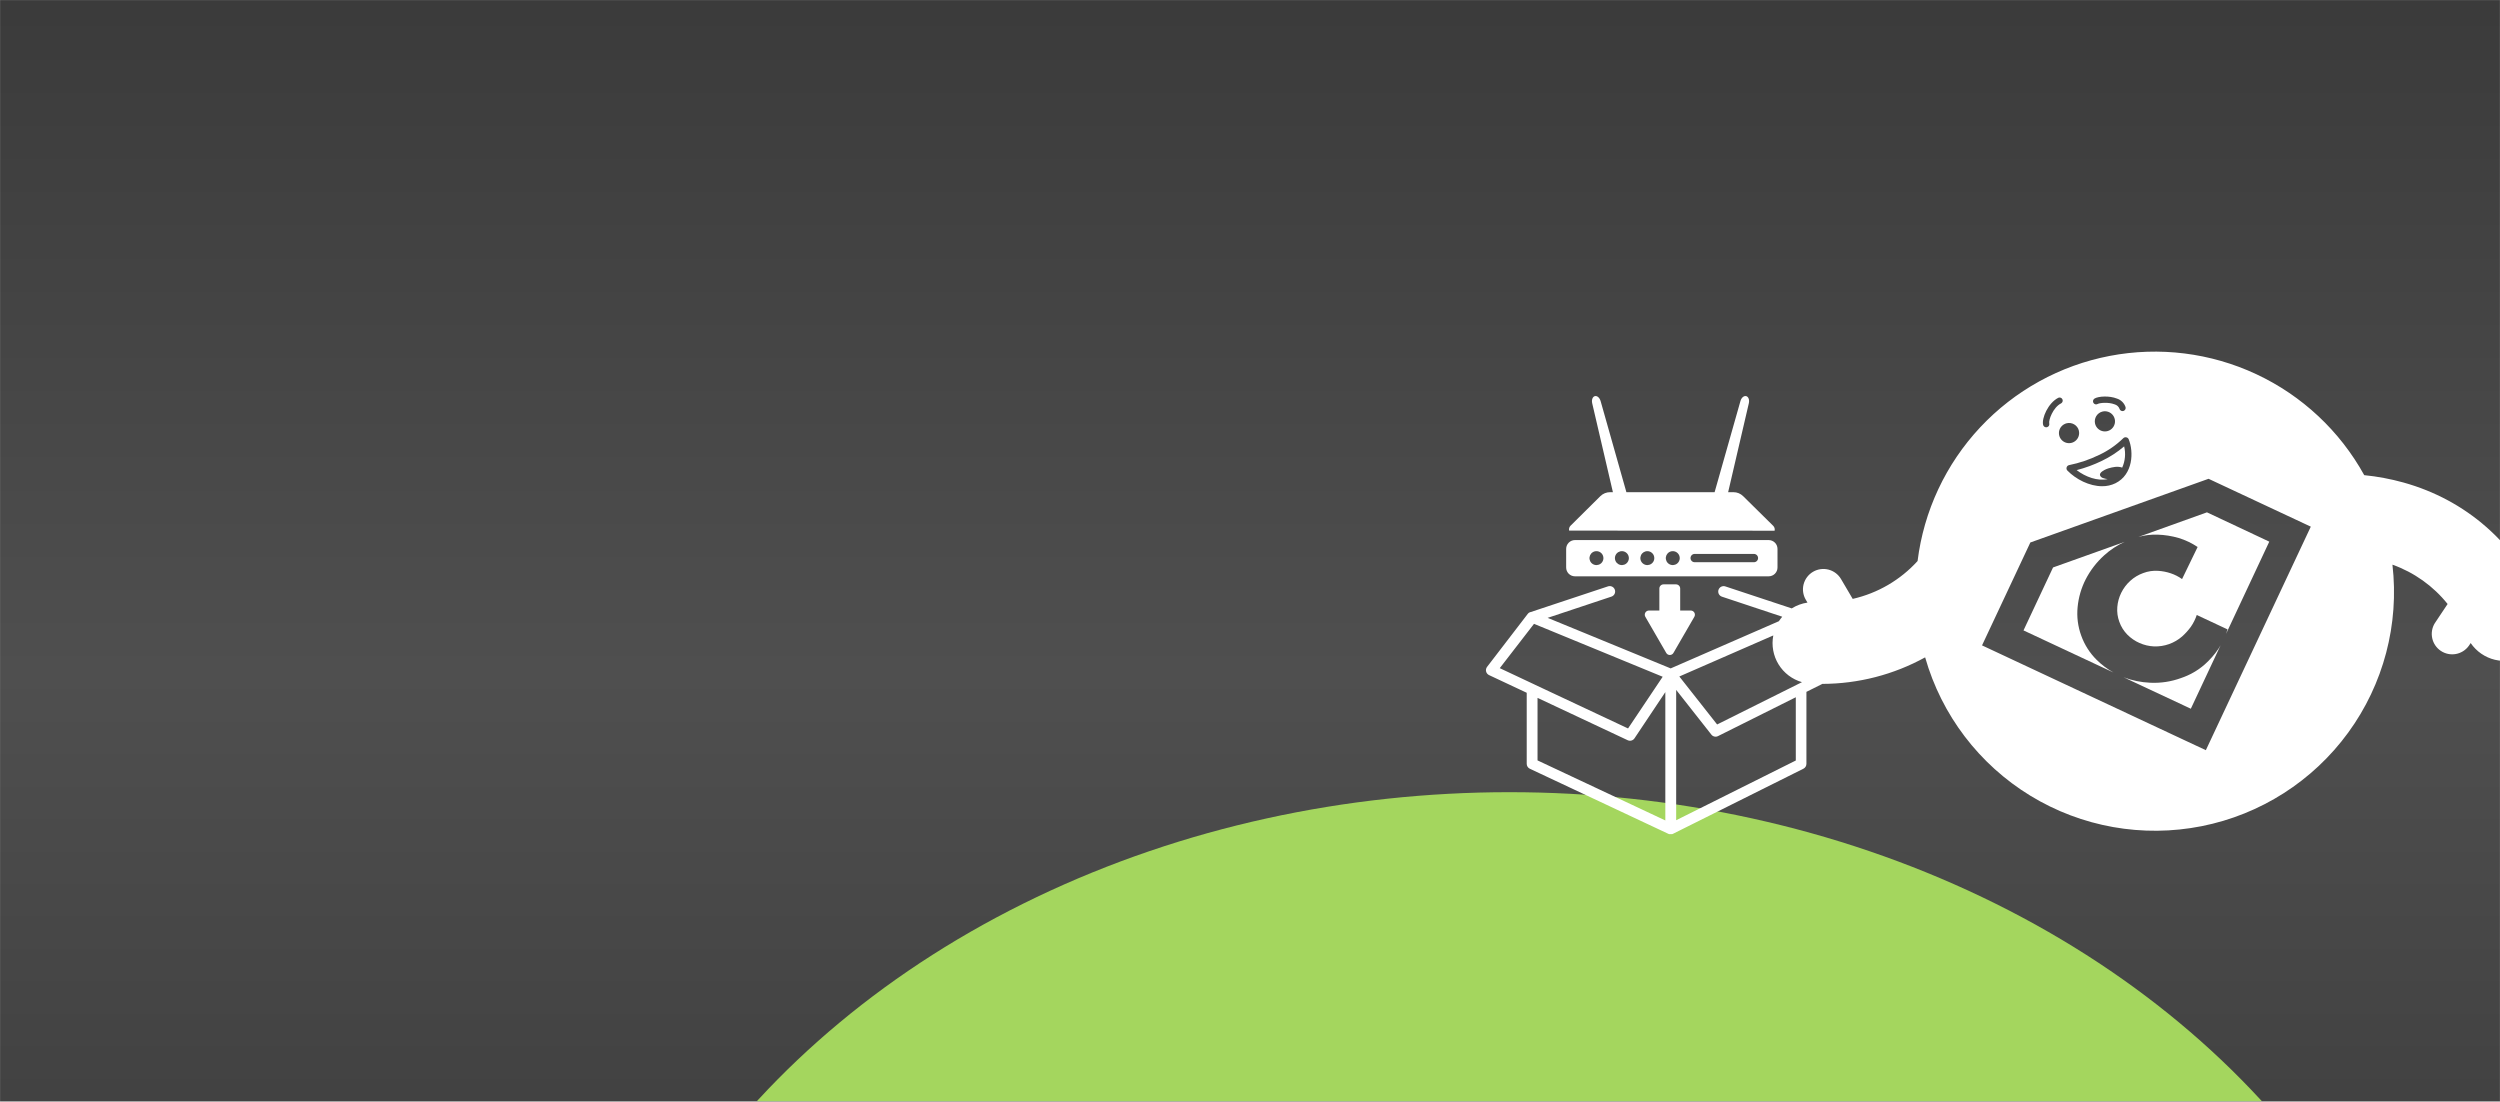 <svg xmlns="http://www.w3.org/2000/svg" fill="none" viewBox="0 0 1600 705" height="705" width="1600">
  <rect x="0" y="0" width="1600" height="705" fill="#808080" stroke="none"/>
  <mask height="705" width="1600" y="0" x="0" maskUnits="userSpaceOnUse" style="mask-type:alpha" id="mask0_2646_8344">
    <rect fill="#CCCCCC" height="705" width="1600"></rect>
  </mask>
  <g mask="url(#mask0_2646_8344)">
    <rect fill="url(#paint0_linear_2646_8344)" height="1023" width="2322" y="-97" x="-351"></rect>
    <ellipse fill="#A4D65E" ry="501" rx="605" cy="1008" cx="966"></ellipse>
  </g>
  <g clip-path="url(#clip0_2646_8344)">
    <path fill="white" d="M1135.75 339.654C1135.88 339.098 1135.87 338.519 1135.71 337.972C1135.55 337.425 1135.25 336.927 1134.85 336.526L1115.6 317.53C1113.96 315.907 1111.74 314.996 1109.43 314.997H1106.01L1119.25 258.1C1119.77 255.927 1119.02 253.894 1117.56 253.519C1116.1 253.143 1114.43 254.566 1113.87 256.724L1097.35 314.997H1040.89L1024.4 256.724C1023.79 254.566 1022.16 253.143 1020.71 253.519C1019.25 253.894 1018.5 255.927 1019.01 258.1L1032.26 314.997H1030.51C1029.35 314.985 1028.2 315.203 1027.12 315.638C1026.05 316.072 1025.07 316.715 1024.24 317.53L1005.14 336.464C1004.74 336.866 1004.44 337.364 1004.29 337.911C1004.13 338.459 1004.12 339.037 1004.25 339.591L1135.75 339.654Z"></path>
    <path fill="white" d="M1053.02 394.768L1066.35 417.799C1066.57 418.224 1066.91 418.579 1067.32 418.827C1067.74 419.075 1068.21 419.206 1068.69 419.206C1069.18 419.206 1069.65 419.075 1070.06 418.827C1070.48 418.579 1070.82 418.224 1071.04 417.799L1084.37 394.768C1084.61 394.355 1084.74 393.884 1084.74 393.405C1084.74 392.925 1084.61 392.455 1084.37 392.042C1084.12 391.63 1083.77 391.291 1083.35 391.061C1082.93 390.83 1082.45 390.718 1081.97 390.734H1075.32V376.662C1075.32 375.956 1075.04 375.278 1074.54 374.777C1074.04 374.276 1073.36 373.993 1072.65 373.989H1064.65C1063.95 373.993 1063.27 374.276 1062.77 374.777C1062.27 375.278 1061.99 375.956 1061.99 376.662V390.734H1055.34C1054.86 390.732 1054.4 390.855 1053.99 391.091C1053.58 391.327 1053.24 391.667 1053 392.077C1052.77 392.487 1052.65 392.952 1052.65 393.425C1052.65 393.897 1052.78 394.361 1053.02 394.768Z"></path>
    <path fill="white" d="M1410.91 425.35C1406.53 429.161 1401.45 432.072 1395.94 433.919C1389.6 436.25 1382.84 437.281 1376.09 436.952C1370.28 436.705 1364.54 435.522 1359.1 433.45L1402.13 453.588L1421.2 412.936C1420.79 413.624 1420.4 414.328 1419.96 415C1417.4 418.825 1414.36 422.304 1410.91 425.35Z"></path>
    <path fill="white" d="M1331.99 406.823C1329.85 400.991 1329.06 394.755 1329.67 388.576C1330.25 382.361 1332.01 376.312 1334.85 370.752C1337.82 365.004 1341.8 359.835 1346.59 355.492C1350.52 351.9 1354.99 348.955 1359.84 346.768L1313.95 363.169L1295.04 403.461L1352.64 430.416C1348.71 428.228 1345.09 425.514 1341.9 422.348C1337.47 417.98 1334.08 412.674 1331.99 406.823Z"></path>
    <path fill="white" d="M1368.58 343.64C1372.55 342.534 1376.68 342.039 1380.8 342.171C1385.39 342.31 1389.94 343.03 1394.35 344.313C1398.65 345.617 1402.74 347.562 1406.47 350.082L1396.52 370.611C1394.3 369.018 1391.85 367.769 1389.26 366.906C1386.7 366.044 1384.03 365.518 1381.34 365.342C1378.04 365.103 1374.72 365.589 1371.63 366.765C1368.56 367.864 1365.74 369.565 1363.33 371.768C1360.96 373.919 1359.02 376.497 1357.6 379.367C1356.19 382.213 1355.33 385.301 1355.08 388.467C1354.8 391.698 1355.25 394.949 1356.38 397.989C1357.46 401.048 1359.21 403.834 1361.48 406.15C1363.73 408.423 1366.38 410.249 1369.31 411.529C1372.24 412.826 1375.38 413.563 1378.58 413.702C1385.18 413.936 1391.62 411.649 1396.59 407.307C1398.64 405.462 1400.5 403.408 1402.13 401.178C1403.75 398.84 1405.03 396.288 1405.93 393.595L1425.61 402.804C1425.33 403.763 1425.02 404.717 1424.68 405.666L1452.34 346.658L1412.45 327.896L1368.58 343.64Z"></path>
    <path fill="white" d="M1345.26 294.921C1340.07 297.442 1334.65 299.438 1329.06 300.878C1334.74 305.271 1342.48 308.023 1348.88 306.632C1347.86 306.529 1346.85 306.293 1345.89 305.928C1345.49 305.81 1345.12 305.61 1344.81 305.341C1344.49 305.072 1344.24 304.739 1344.06 304.365C1343.28 302.395 1346.92 300.737 1347.96 300.268C1348.39 300.081 1348.82 299.919 1349.27 299.784C1352.04 298.939 1355.36 298.22 1358.21 299.268C1360.12 295 1360.55 290.222 1359.45 285.68C1355.14 289.362 1350.37 292.469 1345.26 294.921Z"></path>
    <path fill="white" d="M1626.79 386.356C1609.74 347.502 1578.26 319.953 1538.16 308.789C1529.96 306.515 1521.58 304.946 1513.11 304.099C1497.51 275.82 1473.33 253.203 1444.06 239.494C1414.79 225.786 1381.92 221.689 1350.17 227.793C1318.42 233.897 1289.43 249.888 1267.34 273.47C1245.26 297.053 1231.23 327.015 1227.25 359.057C1216.23 371.191 1201.73 379.65 1185.73 383.292L1178.25 370.58C1176.49 367.594 1173.61 365.429 1170.26 364.559C1166.9 363.69 1163.33 364.188 1160.34 365.944C1157.35 367.7 1155.19 370.571 1154.31 373.924C1153.44 377.276 1153.94 380.837 1155.7 383.823L1156.78 385.652C1153.2 386.184 1149.78 387.451 1146.71 389.374L1104.22 375.302C1103.79 375.158 1103.33 375.101 1102.88 375.133C1102.43 375.165 1101.98 375.286 1101.57 375.49C1101.17 375.693 1100.8 375.974 1100.51 376.318C1100.21 376.661 1099.98 377.06 1099.84 377.491C1099.69 377.922 1099.64 378.377 1099.67 378.831C1099.7 379.284 1099.82 379.727 1100.02 380.133C1100.23 380.54 1100.51 380.902 1100.85 381.2C1101.2 381.498 1101.6 381.725 1102.03 381.869L1140.64 394.705C1139.86 395.607 1139.14 396.563 1138.49 397.567L1069.24 427.774L990.488 395.424L1031.32 381.837C1032.19 381.547 1032.91 380.923 1033.33 380.102C1033.74 379.281 1033.8 378.33 1033.51 377.46C1033.22 376.589 1032.6 375.869 1031.78 375.458C1030.95 375.048 1030 374.98 1029.13 375.271L979.465 391.766H979.34L979.074 391.891L978.839 392H978.729L978.479 392.188C978.412 392.23 978.35 392.277 978.291 392.329L978.197 392.423C978.116 392.493 978.042 392.572 977.978 392.657L977.805 392.829L951.721 426.805C951.404 427.215 951.184 427.692 951.076 428.199C950.968 428.706 950.975 429.23 951.097 429.734C951.218 430.238 951.452 430.708 951.779 431.11C952.106 431.512 952.52 431.836 952.989 432.058L977.101 443.378V488.861C977.101 489.517 977.288 490.159 977.64 490.713C977.992 491.267 978.495 491.709 979.089 491.988L1067.8 533.672L1068.32 533.844C1068.38 533.851 1068.43 533.851 1068.49 533.844C1068.73 533.875 1068.97 533.875 1069.21 533.844C1069.46 533.868 1069.71 533.868 1069.96 533.844H1070.17C1070.34 533.795 1070.52 533.732 1070.68 533.656L1154.2 491.972C1154.78 491.679 1155.26 491.232 1155.6 490.679C1155.94 490.127 1156.11 489.492 1156.11 488.845V442.784L1166.33 437.687C1189.33 437.639 1211.95 431.799 1232.09 420.707C1242.6 457.618 1266.63 489.228 1299.42 509.249C1332.2 529.27 1371.33 536.235 1409.02 528.759C1446.71 521.283 1480.2 499.914 1502.83 468.901C1525.46 437.889 1535.58 399.506 1531.16 361.387C1545.04 366.339 1557.27 375.056 1566.47 386.559L1558.28 398.833C1556.49 401.717 1555.9 405.18 1556.63 408.492C1557.35 411.803 1559.33 414.705 1562.16 416.583C1564.99 418.462 1568.43 419.17 1571.77 418.56C1575.11 417.949 1578.08 416.068 1580.06 413.311L1581.23 411.544C1584.9 416.933 1590.45 420.759 1596.79 422.271C1603.14 423.784 1609.82 422.873 1615.52 419.718C1621.23 416.563 1625.55 411.391 1627.64 405.219C1629.72 399.046 1629.42 392.318 1626.79 386.356ZM981.626 437.859L959.847 427.618L981.767 399.255L1064.12 433.121L1041.95 466.205L982.456 438.265C982.195 438.099 981.917 437.962 981.626 437.859ZM1065.81 525.088L984.021 486.656V446.63L1041.72 473.742C1042.47 474.095 1043.32 474.168 1044.12 473.947C1044.92 473.726 1045.61 473.226 1046.07 472.538L1065.81 442.956V525.088ZM1149.31 486.719L1072.75 524.947V441.533L1095.27 470.145C1095.75 470.777 1096.45 471.218 1097.23 471.393C1098.01 471.567 1098.83 471.463 1099.54 471.099L1149.31 446.239V486.719ZM1098.96 463.657L1074.77 432.949L1134.91 406.682C1133.67 413.056 1134.87 419.664 1138.27 425.199C1141.67 430.734 1147.02 434.794 1153.27 436.577L1098.96 463.657ZM1362.36 281.131C1365.65 289.152 1365.23 303.645 1353.9 309.274C1351.24 310.568 1348.32 311.221 1345.36 311.182C1337.21 311.182 1328.6 306.772 1323.14 301.175C1322.87 300.906 1322.68 300.567 1322.6 300.197C1322.51 299.826 1322.53 299.44 1322.65 299.08C1322.76 298.727 1322.97 298.41 1323.24 298.162C1323.52 297.915 1323.86 297.746 1324.22 297.673C1330.85 296.329 1337.29 294.149 1343.37 291.184C1349.09 288.524 1354.32 284.913 1358.84 280.505C1359.08 280.251 1359.38 280.06 1359.71 279.951C1360.05 279.842 1360.4 279.817 1360.75 279.88C1361.1 279.929 1361.44 280.071 1361.72 280.291C1362 280.51 1362.22 280.8 1362.36 281.131ZM1345.56 263.4C1346.8 263.088 1348.11 263.151 1349.31 263.581C1350.52 264.01 1351.57 264.787 1352.33 265.814C1353.09 266.84 1353.53 268.069 1353.6 269.346C1353.66 270.622 1353.34 271.889 1352.68 272.984C1352.02 274.08 1351.06 274.957 1349.9 275.502C1348.74 276.047 1347.45 276.238 1346.18 276.048C1344.92 275.859 1343.73 275.299 1342.79 274.439C1341.84 273.579 1341.17 272.458 1340.86 271.218C1340.45 269.559 1340.71 267.805 1341.59 266.34C1342.47 264.875 1343.9 263.817 1345.56 263.4ZM1340.47 255.082C1343.07 253.519 1350.05 253.175 1354.83 255.082C1356.12 255.495 1357.29 256.206 1358.25 257.157C1359.21 258.108 1359.93 259.272 1360.36 260.555C1360.5 261.065 1360.43 261.609 1360.17 262.071C1359.92 262.533 1359.49 262.876 1358.98 263.025C1358.8 263.074 1358.62 263.1 1358.43 263.103C1357.99 263.103 1357.57 262.961 1357.22 262.698C1356.88 262.436 1356.62 262.068 1356.5 261.649C1356.24 260.96 1355.82 260.342 1355.28 259.845C1354.74 259.348 1354.08 258.986 1353.37 258.788C1349.3 257.224 1343.7 257.834 1342.54 258.538C1342.31 258.672 1342.06 258.761 1341.8 258.799C1341.54 258.836 1341.27 258.823 1341.02 258.758C1340.76 258.693 1340.52 258.579 1340.31 258.422C1340.1 258.265 1339.92 258.068 1339.79 257.842C1339.66 257.616 1339.57 257.366 1339.53 257.106C1339.49 256.846 1339.5 256.581 1339.57 256.326C1339.7 255.811 1340.03 255.369 1340.49 255.098L1340.47 255.082ZM1330.45 275.596C1330.76 276.835 1330.7 278.139 1330.27 279.343C1329.84 280.547 1329.06 281.596 1328.03 282.357C1327.01 283.119 1325.78 283.559 1324.5 283.622C1323.22 283.685 1321.95 283.367 1320.85 282.709C1319.76 282.052 1318.88 281.084 1318.33 279.928C1317.79 278.772 1317.6 277.481 1317.78 276.217C1317.97 274.953 1318.53 273.773 1319.4 272.828C1320.26 271.882 1321.38 271.213 1322.62 270.905C1324.29 270.488 1326.05 270.748 1327.52 271.628C1329 272.507 1330.06 273.934 1330.48 275.596H1330.45ZM1317.38 254.551C1317.85 254.359 1318.37 254.352 1318.85 254.532C1319.32 254.711 1319.71 255.064 1319.93 255.518C1320.16 255.972 1320.2 256.494 1320.05 256.979C1319.91 257.464 1319.58 257.876 1319.15 258.131C1313.85 260.742 1310.99 269.076 1311.51 270.968C1311.58 271.219 1311.6 271.482 1311.56 271.742C1311.53 272.001 1311.45 272.252 1311.32 272.479C1311.19 272.706 1311.02 272.905 1310.81 273.064C1310.6 273.223 1310.36 273.34 1310.11 273.407C1309.93 273.452 1309.74 273.473 1309.55 273.469C1309.11 273.468 1308.69 273.324 1308.34 273.058C1307.99 272.793 1307.74 272.421 1307.62 272C1306.5 267.809 1310.79 257.834 1317.38 254.551ZM1411.74 480.121L1268.5 413.045L1299.42 347.19L1413.48 306.428L1478.91 337.058L1411.74 480.121Z"></path>
    <path fill="white" d="M1131.93 345.642H1007.99C1006.49 345.642 1005.06 346.237 1004 347.295C1002.94 348.354 1002.34 349.789 1002.34 351.286V363.122C1002.33 363.87 1002.47 364.614 1002.74 365.309C1003.02 366.003 1003.44 366.636 1003.96 367.169C1004.49 367.701 1005.12 368.124 1005.81 368.412C1006.5 368.7 1007.24 368.847 1007.99 368.845H1131.93C1132.68 368.847 1133.41 368.702 1134.1 368.419C1134.79 368.137 1135.41 367.721 1135.94 367.197C1136.47 366.673 1136.89 366.05 1137.17 365.364C1137.46 364.678 1137.6 363.943 1137.6 363.2V351.286C1137.6 349.788 1137 348.352 1135.94 347.294C1134.87 346.236 1133.44 345.642 1131.93 345.642ZM1023.24 361.387C1022.41 361.686 1021.51 361.734 1020.66 361.523C1019.8 361.312 1019.02 360.852 1018.43 360.201C1017.83 359.55 1017.45 358.738 1017.31 357.866C1017.18 356.995 1017.31 356.104 1017.68 355.306C1018.06 354.508 1018.66 353.839 1019.42 353.383C1020.17 352.927 1021.05 352.705 1021.93 352.745C1022.81 352.785 1023.66 353.085 1024.37 353.608C1025.08 354.13 1025.62 354.851 1025.92 355.68C1026.12 356.23 1026.21 356.814 1026.19 357.4C1026.16 357.985 1026.02 358.559 1025.77 359.09C1025.52 359.62 1025.17 360.096 1024.74 360.49C1024.3 360.885 1023.8 361.189 1023.24 361.387ZM1039.53 361.387C1038.7 361.686 1037.8 361.734 1036.94 361.523C1036.08 361.312 1035.31 360.852 1034.71 360.201C1034.12 359.55 1033.73 358.738 1033.6 357.866C1033.46 356.995 1033.59 356.104 1033.97 355.306C1034.34 354.508 1034.94 353.839 1035.7 353.383C1036.46 352.927 1037.33 352.705 1038.21 352.745C1039.09 352.785 1039.94 353.085 1040.65 353.608C1041.36 354.13 1041.9 354.851 1042.2 355.68C1042.41 356.23 1042.5 356.814 1042.47 357.4C1042.44 357.985 1042.3 358.559 1042.05 359.09C1041.81 359.62 1041.45 360.096 1041.02 360.49C1040.59 360.885 1040.08 361.189 1039.53 361.387ZM1055.81 361.387C1054.98 361.686 1054.08 361.734 1053.22 361.523C1052.37 361.312 1051.59 360.852 1051 360.201C1050.4 359.55 1050.01 358.738 1049.88 357.866C1049.75 356.995 1049.88 356.104 1050.25 355.306C1050.62 354.508 1051.23 353.839 1051.98 353.383C1052.74 352.927 1053.61 352.705 1054.49 352.745C1055.38 352.785 1056.23 353.085 1056.94 353.608C1057.65 354.13 1058.19 354.851 1058.49 355.68C1058.69 356.23 1058.78 356.814 1058.75 357.4C1058.73 357.985 1058.59 358.559 1058.34 359.09C1058.09 359.62 1057.74 360.096 1057.3 360.49C1056.87 360.885 1056.36 361.189 1055.81 361.387ZM1072.09 361.387C1071.26 361.686 1070.36 361.734 1069.51 361.523C1068.65 361.312 1067.87 360.852 1067.28 360.201C1066.68 359.55 1066.3 358.738 1066.16 357.866C1066.03 356.995 1066.16 356.104 1066.53 355.306C1066.91 354.508 1067.51 353.839 1068.27 353.383C1069.02 352.927 1069.9 352.705 1070.78 352.745C1071.66 352.785 1072.51 353.085 1073.22 353.608C1073.93 354.13 1074.47 354.851 1074.77 355.68C1074.97 356.23 1075.06 356.814 1075.04 357.4C1075.01 357.985 1074.87 358.559 1074.62 359.09C1074.37 359.62 1074.02 360.096 1073.59 360.49C1073.15 360.885 1072.65 361.189 1072.09 361.387ZM1122.51 359.823H1084.59C1083.88 359.823 1083.2 359.543 1082.71 359.045C1082.21 358.546 1081.93 357.87 1081.93 357.165C1081.93 356.46 1082.21 355.784 1082.71 355.286C1083.2 354.787 1083.88 354.507 1084.59 354.507H1122.51C1123.21 354.507 1123.89 354.787 1124.39 355.286C1124.89 355.784 1125.17 356.46 1125.17 357.165C1125.17 357.87 1124.89 358.546 1124.39 359.045C1123.89 359.543 1123.21 359.823 1122.51 359.823Z"></path>
  </g>
  <defs>
    <linearGradient gradientUnits="userSpaceOnUse" y2="1137" x2="810" y1="-58" x1="810" id="paint0_linear_2646_8344">
      <stop stop-color="#3A3A3A" offset="0.036"></stop>
      <stop stop-color="#4F4F4F" offset="0.409"></stop>
      <stop stop-color="#2D2D2D" offset="1"></stop>
    </linearGradient>
    <clipPath id="clip0_2646_8344">
      <rect transform="translate(951 225)" fill="white" height="309" width="678"></rect>
    </clipPath>
  </defs>
</svg>